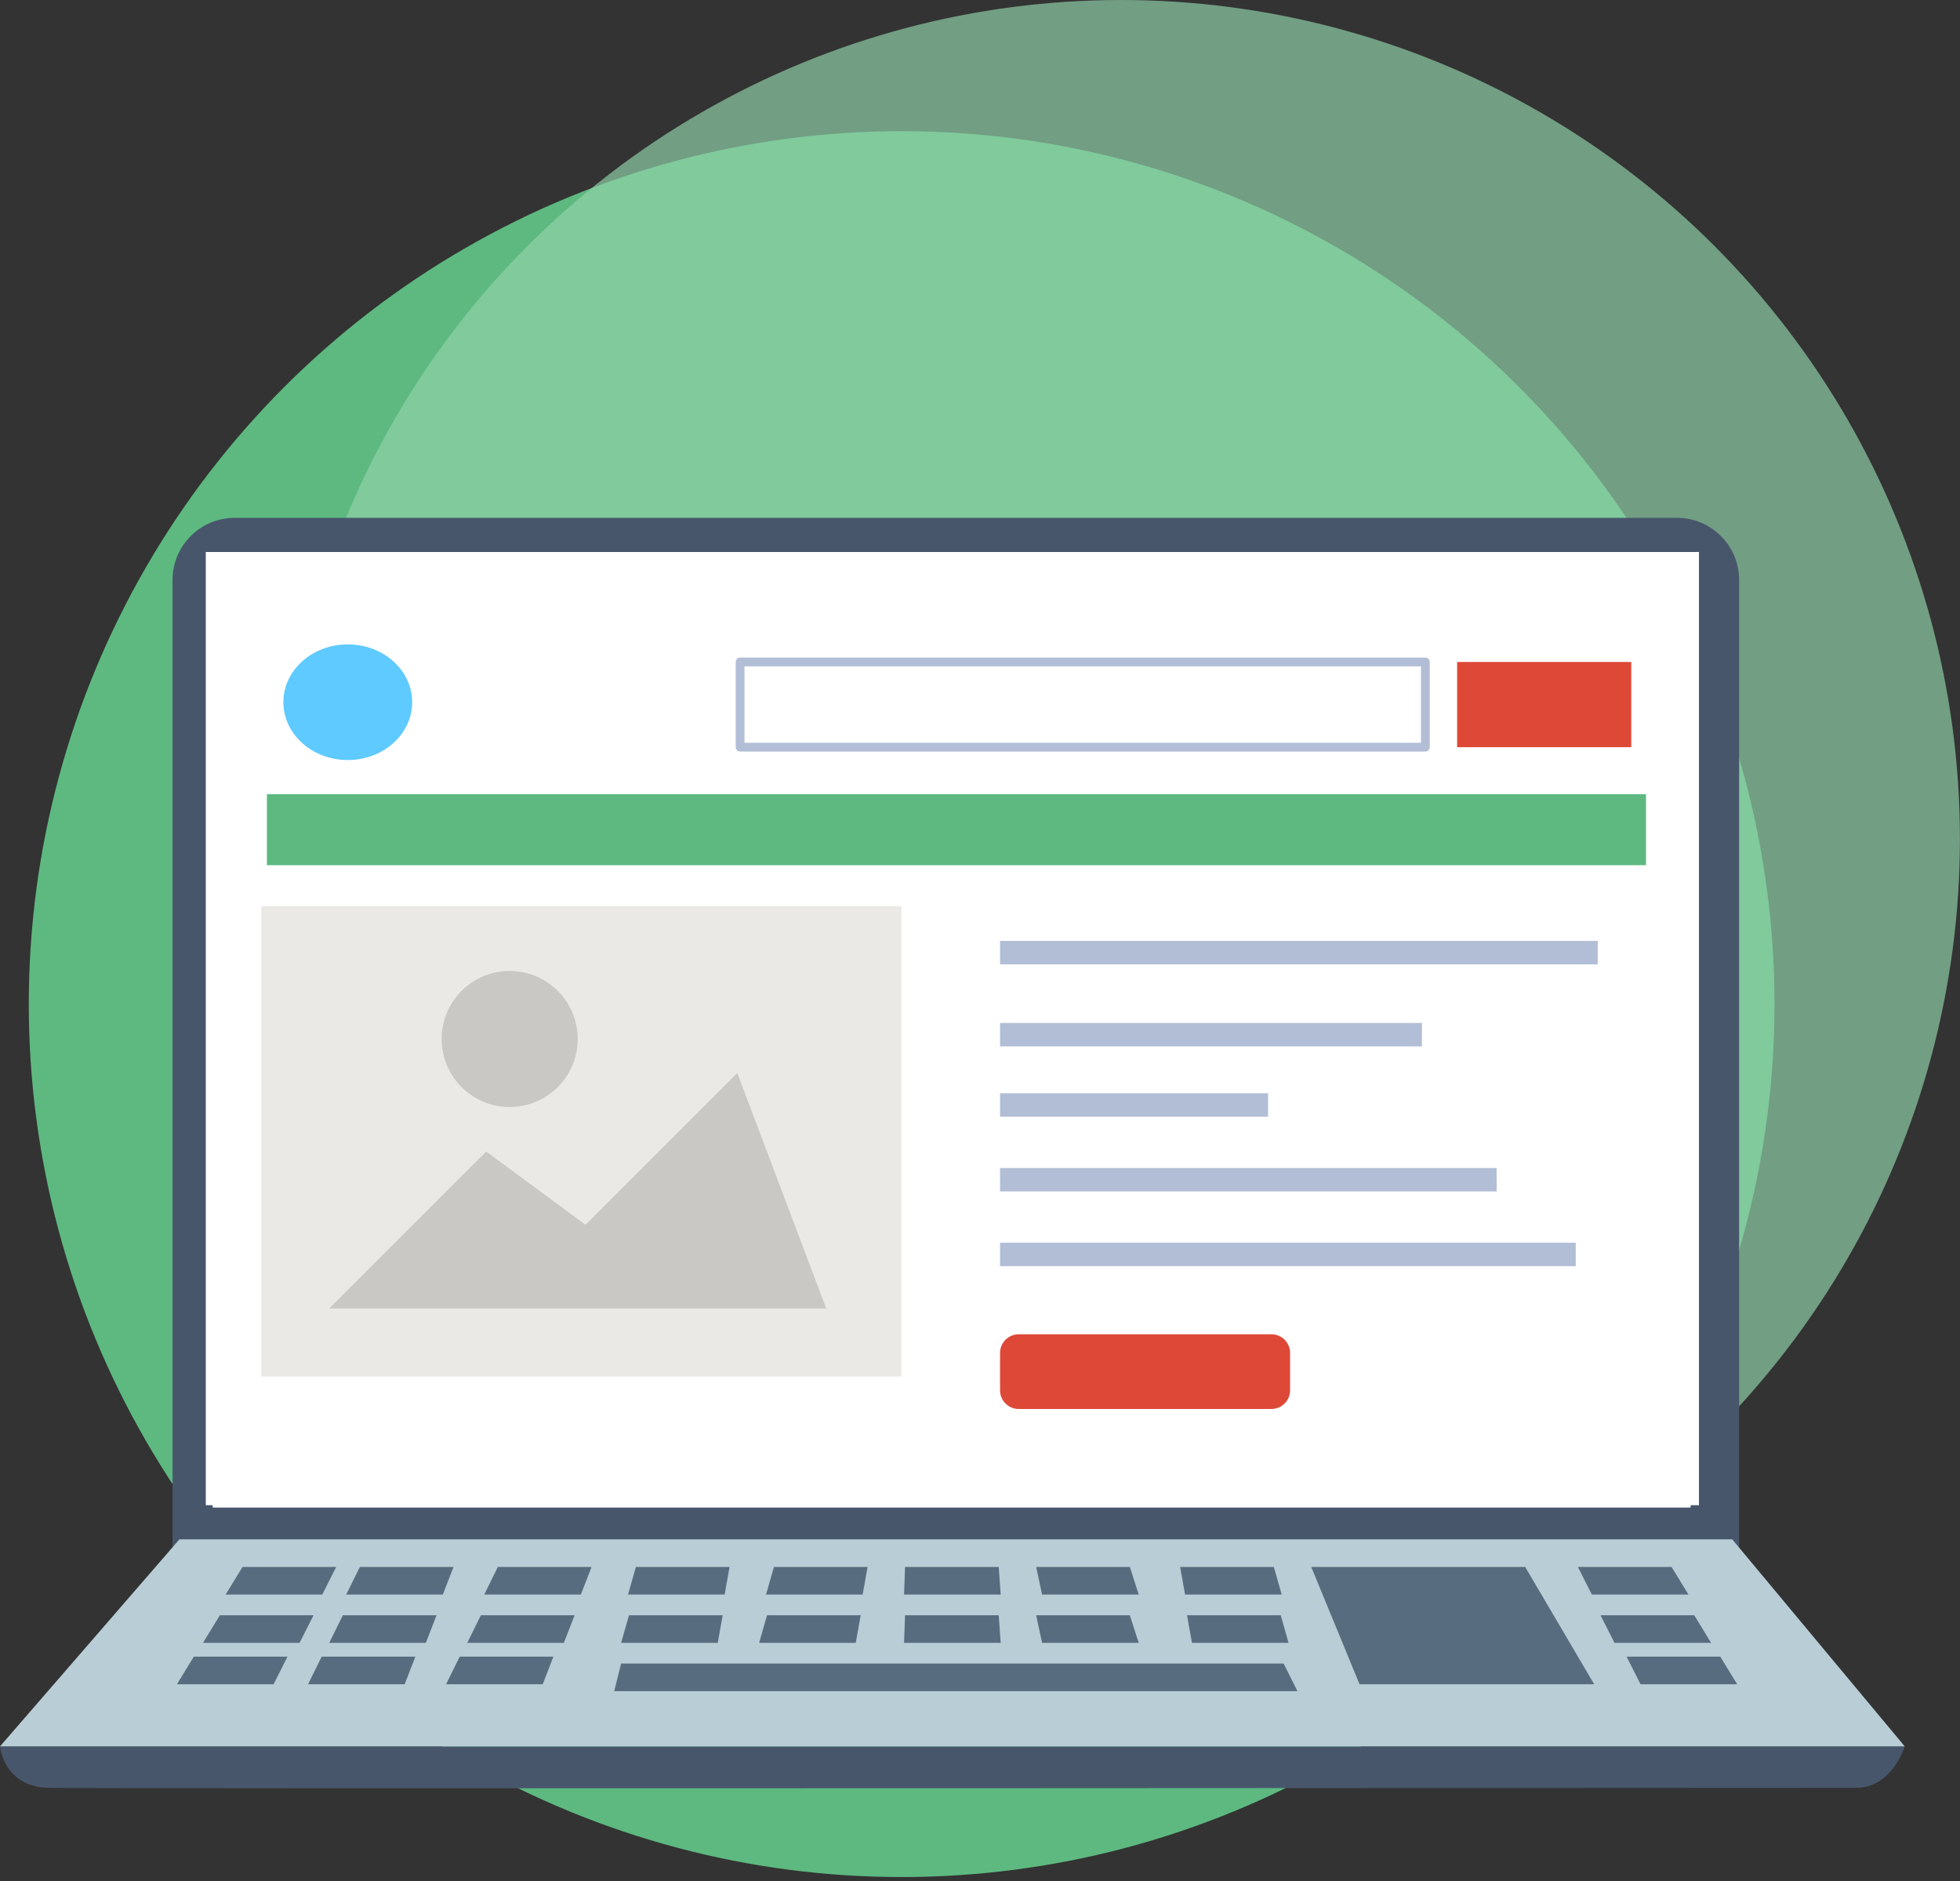 <?xml version="1.0" encoding="UTF-8" standalone="no"?><!DOCTYPE svg PUBLIC "-//W3C//DTD SVG 1.1//EN" "http://www.w3.org/Graphics/SVG/1.1/DTD/svg11.dtd"><svg width="100%" height="100%" viewBox="0 0 223 214" version="1.1" xmlns="http://www.w3.org/2000/svg" xmlns:xlink="http://www.w3.org/1999/xlink" xml:space="preserve" xmlns:serif="http://www.serif.com/" style="fill-rule:evenodd;clip-rule:evenodd;stroke-linecap:round;stroke-linejoin:round;stroke-miterlimit:1.5;"><rect x="0" y="0" width="223" height="214" fill="#333333" stroke="none"/><g><circle cx="102.586" cy="114.232" r="99.31" style="fill:#5db980;"/><circle cx="127.542" cy="95.451" r="95.451" style="fill:#91d2aa;fill-opacity:0.67;"/><g><g><path d="M0,198.677c0,0 0.393,4.58 5.496,4.711c5.104,0.131 201.664,0 205.721,0c4.057,0 5.497,-4.711 5.497,-4.711l-216.714,0Z" style="fill:#48566c;"/><path d="M197.869,65.979c0,-3.9 -3.166,-7.067 -7.067,-7.067l-164.105,0c-3.901,0 -7.067,3.167 -7.067,7.067l-0,110.713l178.239,-0l0,-110.713Z" style="fill:#48566c;"/><rect x="23.414" y="62.797" width="169.886" height="108.44" style="fill:#fff;"/><rect x="24.197" y="63.587" width="168.154" height="107.919" style="fill:#fff;"/><path d="M20.415,175.121l-20.415,23.556l216.714,0l-19.63,-23.556l-176.669,0Z" style="fill:#b8cdd5;"/><g><path d="M70.668,189.255l-0.786,3.14l77.735,0l-1.571,-3.14l-75.378,-0" style="fill:#586c80;"/><path d="M149.187,178.262l5.496,13.348l26.697,0l-7.852,-13.348l-24.341,-0" style="fill:#586c80;"/><path d="M71.564,183.758l-0.896,3.141l10.992,0l0.563,-3.141l-10.659,0" style="fill:#586c80;"/><path d="M145.713,183.758l0.896,3.141l-10.992,0l-0.564,-3.141l10.66,0" style="fill:#586c80;"/><path d="M87.268,183.758l-0.897,3.141l10.993,0l0.563,-3.141l-10.659,0" style="fill:#586c80;"/><path d="M102.972,183.758l-0.112,3.141l10.993,0l-0.222,-3.141l-10.659,0" style="fill:#586c80;"/><path d="M117.89,183.758l0.674,3.141l10.993,0l-1.007,-3.141l-10.66,0" style="fill:#586c80;"/><path d="M72.349,178.262l-0.896,3.141l10.992,-0l0.564,-3.141l-10.66,-0" style="fill:#586c80;"/><path d="M144.928,178.262l0.896,3.141l-10.993,-0l-0.563,-3.141l10.66,-0" style="fill:#586c80;"/><path d="M88.053,178.262l-0.896,3.141l10.992,-0l0.563,-3.141l-10.659,-0" style="fill:#586c80;"/><path d="M39.01,183.758l-1.552,3.141l10.993,0l1.218,-3.141l-10.659,0" style="fill:#586c80;"/><path d="M54.714,183.758l-1.552,3.141l10.993,0l1.218,-3.141l-10.659,0" style="fill:#586c80;"/><path d="M40.941,178.262l-1.551,3.141l10.993,-0l1.218,-3.141l-10.66,-0" style="fill:#586c80;"/><path d="M56.645,178.262l-1.551,3.141l10.993,-0l1.218,-3.141l-10.66,-0" style="fill:#586c80;"/><path d="M36.599,188.469l-1.551,3.141l10.993,0l1.218,-3.141l-10.66,0" style="fill:#586c80;"/><path d="M25.015,183.758l-1.921,3.141l10.993,0l1.587,-3.141l-10.659,0" style="fill:#586c80;"/><path d="M27.593,178.262l-1.921,3.141l10.993,-0l1.587,-3.141l-10.659,-0" style="fill:#586c80;"/><path d="M22.05,188.469l-1.92,3.141l10.992,0l1.588,-3.141l-10.66,0" style="fill:#586c80;"/><path d="M192.762,183.758l1.921,3.141l-10.993,0l-1.588,-3.141l10.66,0" style="fill:#586c80;"/><path d="M190.184,178.262l1.92,3.141l-10.992,-0l-1.588,-3.141l10.66,-0" style="fill:#586c80;"/><path d="M195.726,188.469l1.921,3.141l-10.993,0l-1.587,-3.141l10.659,0" style="fill:#586c80;"/><path d="M52.303,188.469l-1.551,3.141l10.993,0l1.218,-3.141l-10.66,0" style="fill:#586c80;"/><path d="M102.972,178.262l-0.112,3.141l10.993,-0l-0.222,-3.141l-10.659,-0" style="fill:#586c80;"/><path d="M117.89,178.262l0.674,3.141l10.993,-0l-1.007,-3.141l-10.66,-0" style="fill:#586c80;"/></g></g><g><ellipse cx="39.569" cy="79.886" rx="7.329" ry="6.579" style="fill:#5fcaff;"/><rect x="84.206" y="75.308" width="77.964" height="9.695" style="fill:#fff;stroke:#b2bed6;stroke-width:1px;"/><rect x="165.787" y="75.308" width="19.81" height="9.695" style="fill:#de4837;"/><rect x="30.369" y="90.35" width="156.907" height="8.079" style="fill:#5db980;"/><rect x="29.723" y="103.083" width="72.845" height="53.521" style="fill:#eae9e6;"/><circle cx="57.989" cy="118.201" r="7.739" style="fill:#c9c8c4;"/><path d="M55.31,131l-17.86,17.86l56.557,0l-10.121,-26.79l-17.265,17.265l-11.311,-8.335Z" style="fill:#c9c8c4;"/><rect x="113.781" y="107.042" width="68" height="2.667" style="fill:#b2bed6;"/><rect x="113.781" y="116.376" width="48" height="2.667" style="fill:#b2bed6;"/><rect x="113.781" y="124.376" width="30.5" height="2.667" style="fill:#b2bed6;"/><rect x="113.781" y="132.876" width="56.5" height="2.667" style="fill:#b2bed6;"/><rect x="113.781" y="141.376" width="65.5" height="2.667" style="fill:#b2bed6;"/><path d="M146.781,153.917c-0,-1.172 -0.952,-2.125 -2.125,-2.125l-28.75,0c-1.173,0 -2.125,0.953 -2.125,2.125l-0,4.25c-0,1.173 0.952,2.125 2.125,2.125l28.75,0c1.173,0 2.125,-0.952 2.125,-2.125l-0,-4.25Z" style="fill:#de4837;"/></g></g></g></svg>